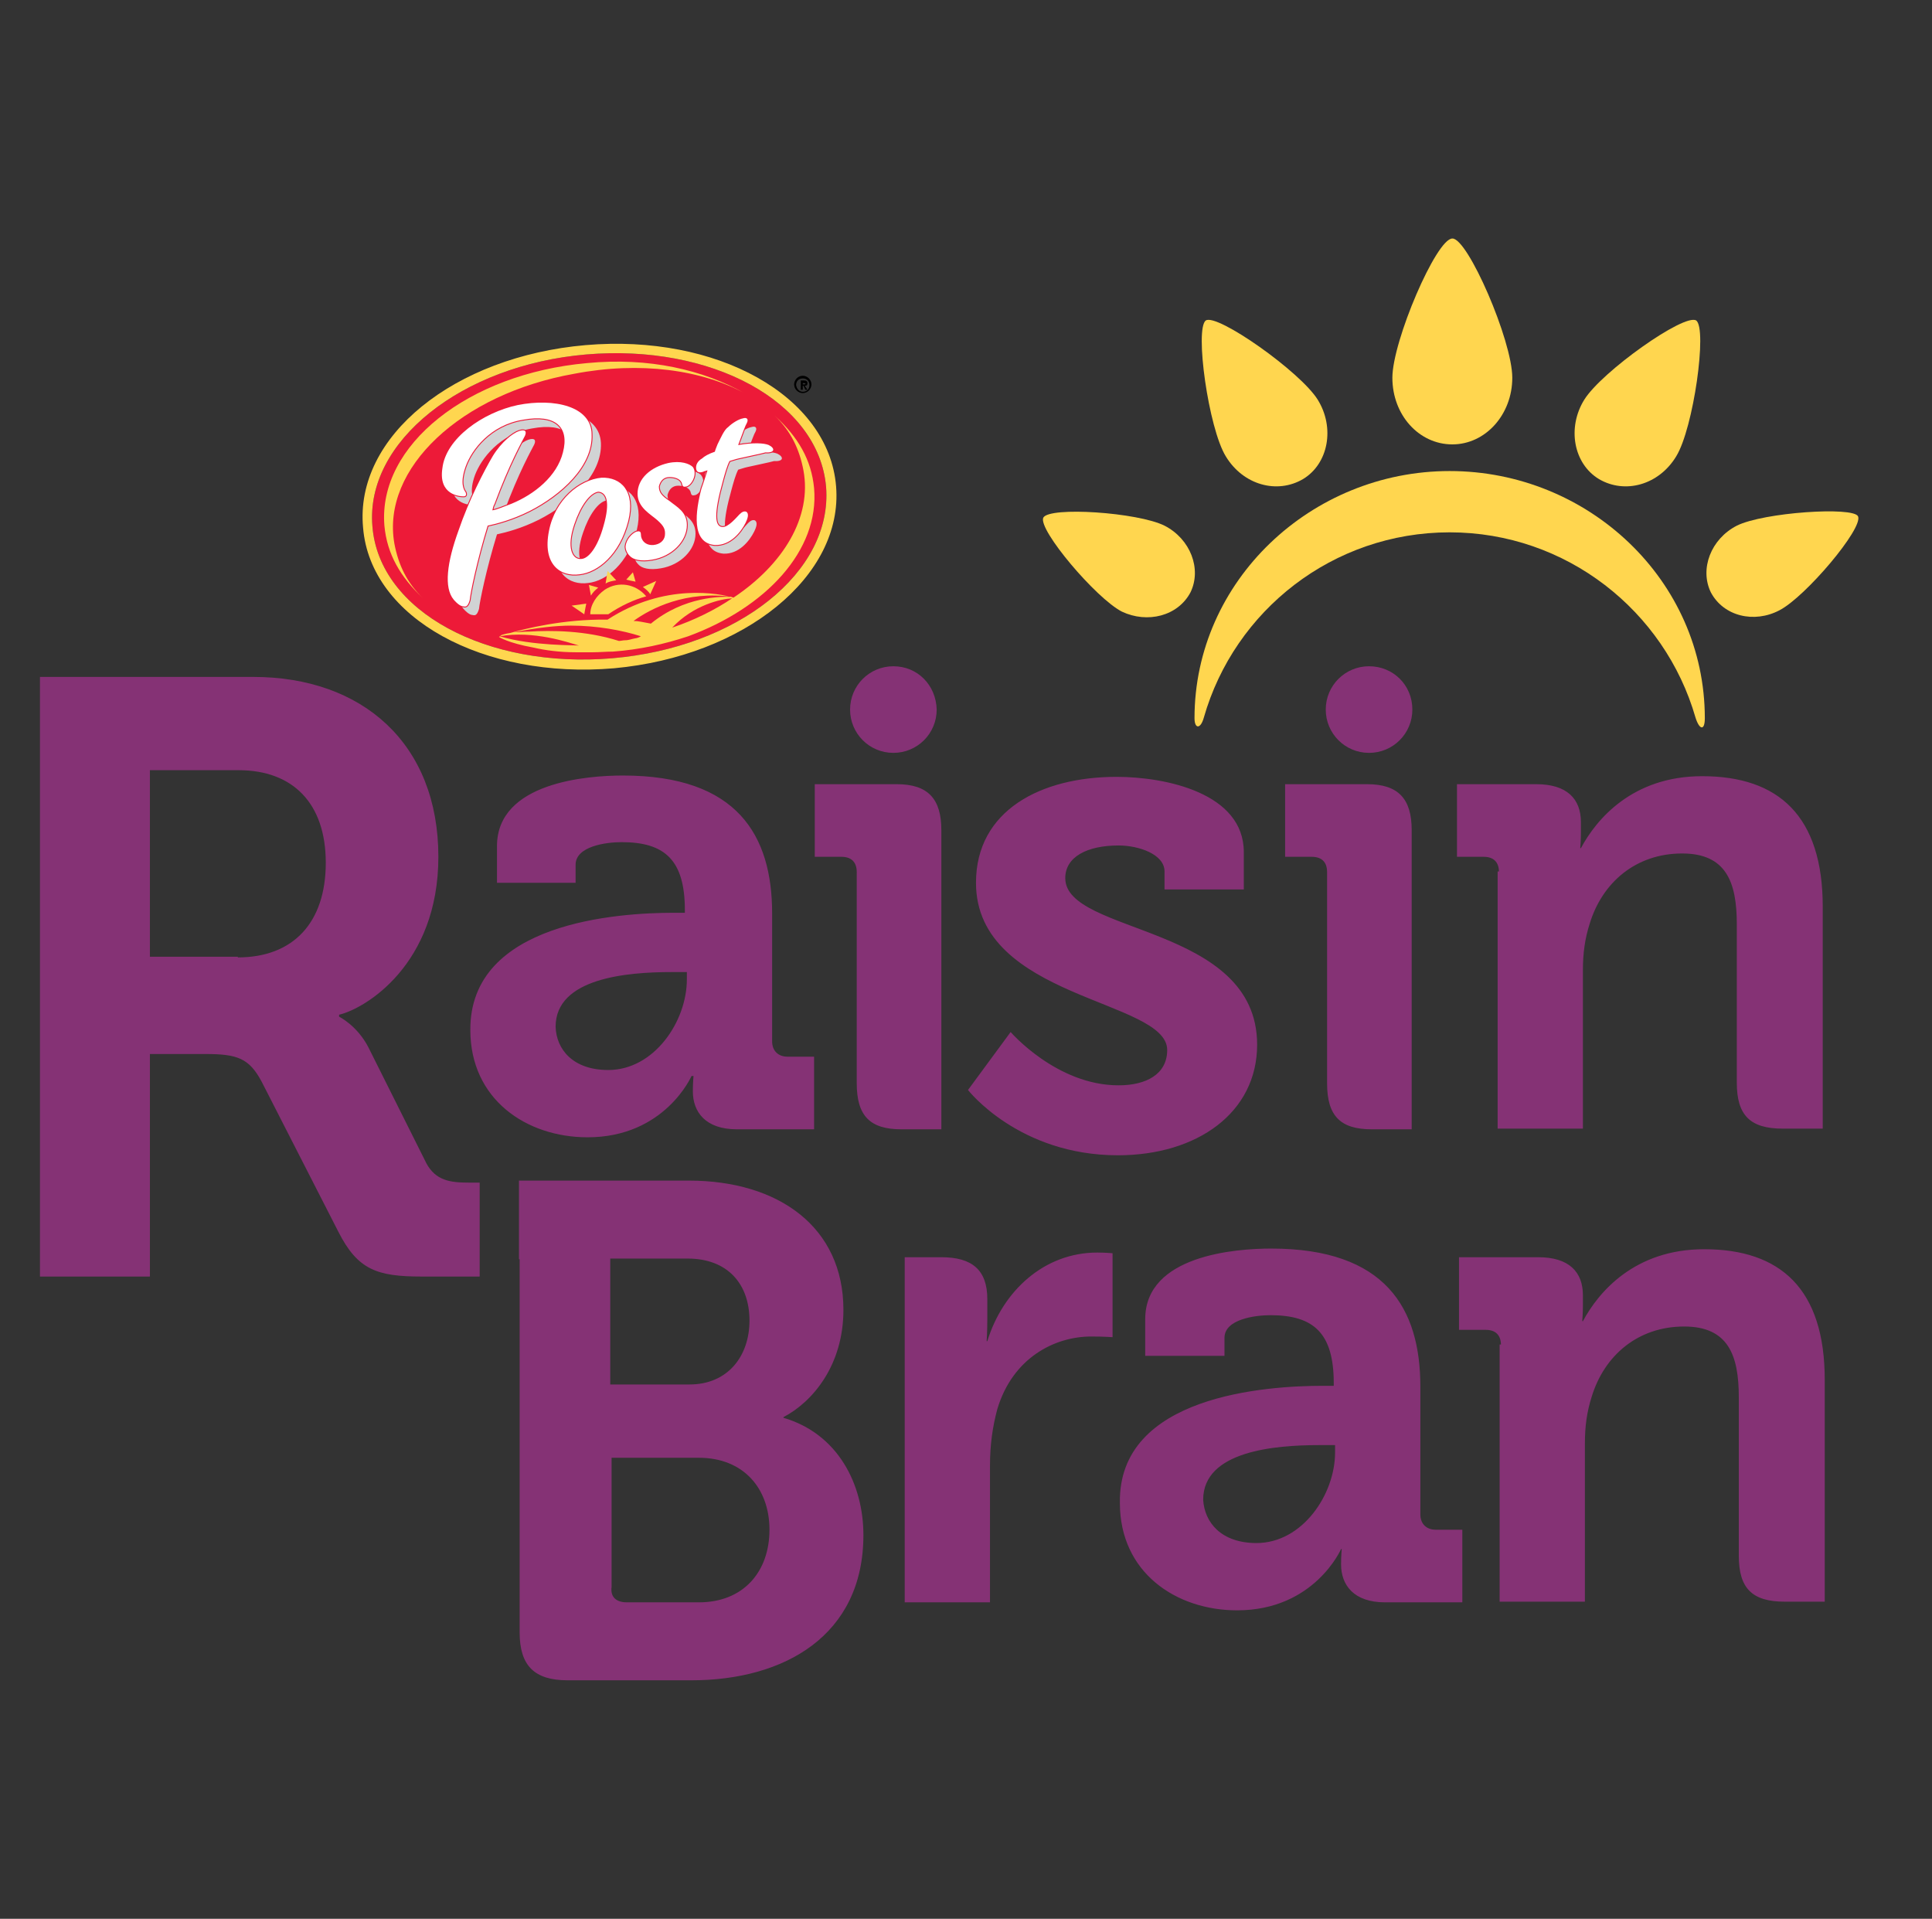 <?xml version="1.0" encoding="utf-8"?>
<!-- Generator: Adobe Illustrator 28.1.0, SVG Export Plug-In . SVG Version: 6.00 Build 0)  -->
<svg version="1.1" id="Layer_1" xmlns="http://www.w3.org/2000/svg" xmlns:xlink="http://www.w3.org/1999/xlink" x="0px" y="0px"
	 viewBox="0 0 290 288" style="enable-background:new 0 0 290 288;" xml:space="preserve">
<rect x="0" y="0" width="290" height="288" fill="#333333" stroke="none"/>
<style type="text/css">
	.st0{fill:#FFD64F;}
	.st1{fill-rule:evenodd;clip-rule:evenodd;fill:#ED1A38;}
	.st2{fill-rule:evenodd;clip-rule:evenodd;fill:#FFD64F;}
	.st3{fill:#D1D3D4;}
	.st4{fill:#ED1A38;stroke:#ED1A38;stroke-width:0.277;stroke-linecap:round;stroke-linejoin:round;}
	.st5{fill:#FFFFFF;}
	.st6{fill:#853275;}
</style>
<g>
	<g>
		<path class="st0" d="M217.6,79.9c17.5,0,32.3,11.8,36.9,27.8c0.6,1.9,1.4,2,1.4,0.1c0-20.7-17.5-37.1-38.3-37.1
			s-38.3,16.5-38.3,37.1c0,1.6,0.9,1.7,1.4-0.1C185.3,91.6,200.1,79.9,217.6,79.9z"/>
		<path class="st0" d="M227,56.7c0,5.5-4,10-9,10c-5,0-9-4.4-9-10c0-5.5,6.6-20.9,9-20.9C220.3,35.7,227,51.1,227,56.7z"/>
		<path class="st0" d="M197.8,60c2.6,4.2,1.6,9.6-2.2,11.9c-3.9,2.3-9,0.9-11.6-3.4c-2.6-4.2-4.7-19.2-3-20.4
			C182.7,47,195.2,55.8,197.8,60z"/>
		<path class="st0" d="M174.8,78.9c3.9,2,5.6,6.5,3.9,10c-1.9,3.6-6.5,4.7-10.3,2.9c-3.9-2-12.6-12.3-11.8-14.1
			C157.5,76,170.8,76.9,174.8,78.9z"/>
		<path class="st0" d="M237.8,60c-2.6,4.2-1.6,9.6,2.2,11.9c3.9,2.3,9,0.9,11.6-3.4c2.6-4.2,4.7-19.2,3-20.4
			C252.8,47,240.4,55.8,237.8,60z"/>
		<path class="st0" d="M260.7,78.9c-3.9,2-5.6,6.5-3.9,10c1.9,3.6,6.5,4.7,10.3,2.7c3.9-2,12.6-12.3,11.8-14.1
			C278.2,76,264.7,76.9,260.7,78.9z"/>
	</g>
</g>
<g>
	<g>
		<g>
			<path class="st1" d="M91.9,98.8c-18.8,1.6-35-7-36-19.8C54.8,66.3,69.3,54.8,88,53.2s34.9,7,36,19.9
				C125,85.9,110.7,97.2,91.9,98.8z"/>
			<path class="st2" d="M125.5,73c-1.1-13.6-17.9-22.9-37.6-21.2S53.2,65.5,54.5,79.2c1.1,13.6,18.1,22.8,37.7,21.1
				C111.7,98.5,126.6,86.5,125.5,73z M91.9,98.8c-18.8,1.6-35-7-36-19.8C54.8,66.3,69.3,54.8,88,53.2s34.9,7,36,19.9
				C125,85.9,110.7,97.2,91.9,98.8z"/>
			<path class="st3" d="M97.8,82c0.3,0.6,0.9,1.1,1.7,1c1-0.1,1.6-0.7,1.7-1.4c0.1-0.9-0.1-1.4-1.1-2.3c0,0-0.1-2.2-2.9-3.3
				c-0.3-0.1-0.1-0.4-0.1-0.7c0-2.3,2-4,4.6-4.6c1.9-0.3,3.2,0.1,3.6,0.7c0.7,1-0.1,2.6-0.9,2.9c-0.4,0.1-0.6,0.1-0.7-0.3
				c-0.1-0.7-0.9-1.1-1.9-1.1c-0.9,0-1.4,0.6-1.6,1.4c0,0.9,0.4,1.4,1.6,2.2c1.1,0.9,2.6,1.6,2.6,3.6c0,2.4-2.2,4.7-5.2,5.2
				c-1.7,0.3-2.9,0-3.4-0.6c-0.4-0.4-0.6-0.9-0.6-1.4c0-0.6,0.3-1.1,0.7-1.6L97.8,82z M91.6,73c-3.3,0.3-7,3.3-7.9,8
				c-1,5,1.7,6.9,4.6,6.5c2.7-0.3,6-2.9,7.3-8C96.6,75.2,94.6,72.9,91.6,73z M91.9,80.2c-0.9,3.3-2.3,5-3.4,5
				c-1.3,0.1-2.2-1.7-1-5.2c0.9-2.7,2.3-4.7,3.6-4.9C92.5,75.2,92.9,76.7,91.9,80.2z M79.1,62.1c-5.2,1.1-10.8,5-11.3,9.5
				c-0.6,4,2.6,4.2,3.2,4.2c0.4,0,0.4-0.3,0.3-0.6c-0.3-0.4-0.9-1.4,0-3.9c0.9-2.4,3.7-6.2,8.6-7c4.9-0.9,7,1.1,6,4.9
				c-0.9,3.6-4.3,6.3-7.7,7.7c-1.1,0.4-2.2,0.9-2.9,1c0.1-0.3,0.1-0.6,0.3-0.9c2.3-6.2,4.2-9.5,4.6-10.3c0.3-0.7,0-1-0.9-0.7
				c-0.9,0.3-2.6,1.6-3.9,3.7c-1.3,2.2-3.6,6.6-5.2,11.3c-1.7,4.7-2.2,8.5-0.7,10.3c0.6,0.7,1.1,1,1.4,1c0.4,0.1,0.7,0.1,1-0.9
				c0.1-1.1,1.1-6,2.7-11.2c1.4-0.3,3.7-0.9,6.3-2.2c4.7-2.4,9.5-6.7,9.3-11.5C90,62.2,84.6,61,79.1,62.1z M116.7,68.1
				c-0.7-0.3-2.3-0.4-4.6,0c0.7-1.9,1.1-3,1.3-3.3c0.3-0.6,0-0.9-0.6-0.7c-0.6,0.1-1.6,0.7-2.2,1.3c-0.6,0.4-1.1,1.6-1.6,2.6
				c-0.1,0.3-0.3,0.7-0.4,1.1c-0.9,0.3-1.6,0.7-1.9,1c-0.7,0.4-1,1-0.9,1.6c0.1,0.6,0.7,0.6,1.3,0.3c0.1,0,0.3-0.1,0.4-0.1
				c-0.3,0.9-0.6,1.9-0.9,2.7c-0.9,3.4-1.6,8.2,2,8.5c2.3,0.1,3.9-1.9,4.6-3.3c0.3-0.6,0.6-1.4,0.1-1.7c-0.3-0.1-0.6,0-1,0.4
				c-0.4,0.4-1.7,2-2.6,1.9c-1.1-0.1-1.3-1.9,0.1-6.9c0.3-1.1,0.6-2.2,1-3c0.4-0.1,0.9-0.3,1.4-0.4c1.3-0.3,3.3-0.7,4-0.9
				C117.6,69.3,117.7,68.6,116.7,68.1z"/>
			<path class="st4" d="M104,70.1c0.7,1-0.1,2.6-0.9,2.9c-0.4,0.1-0.6,0.1-0.7-0.3c-0.1-0.7-0.9-1.1-1.9-1.1c-0.9,0-1.4,0.6-1.6,1.4
				c0,0.9,0.4,1.4,1.6,2.2c1.1,0.9,2.6,1.6,2.6,3.6c0,2.4-2.2,4.7-5.2,5.2c-1.7,0.3-2.9,0-3.4-0.6c-0.4-0.4-0.6-0.9-0.6-1.4
				c0.1-1,0.9-1.9,1.6-2.2c0.4-0.1,0.7-0.1,0.7,0.4c0,0.9,0.7,1.7,1.9,1.6c1-0.1,1.6-0.7,1.7-1.4c0.1-0.9-0.1-1.4-1.1-2.3
				c-1-0.9-3-1.9-3-4c0-2.3,2-4,4.6-4.6C102.2,69.1,103.5,69.6,104,70.1z M90.3,71.7c-3.3,0.3-7,3.3-7.9,8c-1,5,1.7,6.9,4.6,6.5
				c2.7-0.3,6-2.9,7.3-8C95.4,73.7,93.2,71.6,90.3,71.7z M90.6,78.9c-0.9,3.3-2.3,5-3.4,5c-1.3,0.1-2.2-1.7-1-5.2
				c0.9-2.7,2.3-4.7,3.6-4.9C91.1,73.9,91.6,75.4,90.6,78.9z M77.7,60.8c-5.2,1.1-10.8,5-11.3,9.5c-0.6,4,2.6,4.2,3.2,4.2
				c0.4,0,0.4-0.3,0.3-0.6c-0.3-0.4-0.9-1.4,0-3.9s3.7-6.2,8.6-7c4.9-0.9,7,1.1,6,4.9c-0.9,3.6-4.3,6.3-7.7,7.7
				c-1.1,0.4-2.2,0.9-2.9,1c0.1-0.3,0.1-0.6,0.3-0.9c2.3-6.2,4.2-9.5,4.6-10.3c0.3-0.7,0-1-0.9-0.7C77,65,75.3,66.3,74,68.4
				c-1.3,2.2-3.6,6.6-5.2,11.3c-1.7,4.7-2.2,8.5-0.7,10.3c0.6,0.7,1.1,1,1.4,1c0.4,0.1,0.7,0.1,1-0.9c0.1-1.1,1.1-6,2.7-11.2
				c1.4-0.3,3.7-0.9,6.3-2.2c4.7-2.4,9.5-6.7,9.3-11.5C88.8,61,83.2,59.7,77.7,60.8z M115.4,66.8c-0.7-0.3-2.3-0.4-4.6,0
				c0.7-1.9,1.1-3,1.3-3.3c0.3-0.6,0-0.9-0.6-0.7c-0.6,0.1-1.6,0.7-2.2,1.3c-0.6,0.4-1.1,1.6-1.6,2.6c-0.1,0.3-0.3,0.7-0.4,1.1
				c-0.9,0.3-1.6,0.7-1.9,1c-0.7,0.4-1,1-0.9,1.6s0.7,0.6,1.3,0.3c0.1,0,0.3-0.1,0.4-0.1c-0.3,0.9-0.6,1.9-0.9,2.7
				c-0.9,3.4-1.6,8.2,2,8.5c2.3,0.1,3.9-1.9,4.6-3.3c0.3-0.6,0.6-1.4,0.1-1.7c-0.3-0.1-0.6,0-1,0.4c-0.4,0.4-1.7,2-2.6,1.9
				c-1.1-0.1-1.3-1.9,0.1-6.9c0.3-1.1,0.6-2.2,1-3c0.4-0.1,0.9-0.3,1.4-0.4c1.3-0.3,3.3-0.7,4-0.9C116.3,68,116.4,67.3,115.4,66.8z"
				/>
			<path class="st5" d="M104,70.1c0.7,1-0.1,2.6-0.9,2.9c-0.4,0.1-0.6,0.1-0.7-0.3c-0.1-0.7-0.9-1.1-1.9-1.1c-0.9,0-1.4,0.6-1.6,1.4
				c0,0.9,0.4,1.4,1.6,2.2c1.1,0.9,2.6,1.6,2.6,3.6c0,2.4-2.2,4.7-5.2,5.2c-1.7,0.3-2.9,0-3.4-0.6c-0.4-0.4-0.6-0.9-0.6-1.4
				c0.1-1,0.9-1.9,1.6-2.2c0.4-0.1,0.7-0.1,0.7,0.4c0,0.9,0.7,1.7,1.9,1.6c1-0.1,1.6-0.7,1.7-1.4c0.1-0.9-0.1-1.4-1.1-2.3
				c-1-0.9-3-1.9-3-4c0-2.3,2-4,4.6-4.6C102.2,69.1,103.5,69.6,104,70.1z M90.3,71.7c-3.3,0.3-7,3.3-7.9,8c-1,5,1.7,6.9,4.6,6.5
				c2.7-0.3,6-2.9,7.3-8C95.4,73.7,93.2,71.6,90.3,71.7z M90.6,78.9c-0.9,3.3-2.3,5-3.4,5c-1.3,0.1-2.2-1.7-1-5.2
				c0.9-2.7,2.3-4.7,3.6-4.9C91.1,73.9,91.6,75.4,90.6,78.9z M77.7,60.8c-5.2,1.1-10.8,5-11.3,9.5c-0.6,4,2.6,4.2,3.2,4.2
				c0.4,0,0.4-0.3,0.3-0.6c-0.3-0.4-0.9-1.4,0-3.9s3.7-6.2,8.6-7c4.9-0.9,7,1.1,6,4.9c-0.9,3.6-4.3,6.3-7.7,7.7
				c-1.1,0.4-2.2,0.9-2.9,1c0.1-0.3,0.1-0.6,0.3-0.9c2.3-6.2,4.2-9.5,4.6-10.3c0.3-0.7,0-1-0.9-0.7C77,65,75.3,66.3,74,68.4
				c-1.3,2.2-3.6,6.6-5.2,11.3c-1.7,4.7-2.2,8.5-0.7,10.3c0.6,0.7,1.1,1,1.4,1c0.4,0.1,0.7,0.1,1-0.9c0.1-1.1,1.1-6,2.7-11.2
				c1.4-0.3,3.7-0.9,6.3-2.2c4.7-2.4,9.5-6.7,9.3-11.5C88.8,61,83.2,59.7,77.7,60.8z M115.4,66.8c-0.7-0.3-2.3-0.4-4.6,0
				c0.7-1.9,1.1-3,1.3-3.3c0.3-0.6,0-0.9-0.6-0.7c-0.6,0.1-1.6,0.7-2.2,1.3c-0.6,0.4-1.1,1.6-1.6,2.6c-0.1,0.3-0.3,0.7-0.4,1.1
				c-0.9,0.3-1.6,0.7-1.9,1c-0.7,0.4-1,1-0.9,1.6s0.7,0.6,1.3,0.3c0.1,0,0.3-0.1,0.4-0.1c-0.3,0.9-0.6,1.9-0.9,2.7
				c-0.9,3.4-1.6,8.2,2,8.5c2.3,0.1,3.9-1.9,4.6-3.3c0.3-0.6,0.6-1.4,0.1-1.7c-0.3-0.1-0.6,0-1,0.4c-0.4,0.4-1.7,2-2.6,1.9
				c-1.1-0.1-1.3-1.9,0.1-6.9c0.3-1.1,0.6-2.2,1-3c0.4-0.1,0.9-0.3,1.4-0.4c1.3-0.3,3.3-0.7,4-0.9C116.3,68,116.4,67.3,115.4,66.8z"
				/>
			<g>
				<path class="st2" d="M63.5,89.8c-2.4-2.3-3.7-5-4.3-8.2c-2-11.3,10-22.5,27-25.5c9.9-1.9,19.2-0.6,25.7,3
					c-6.3-3.6-14.5-5.5-23.8-4.6c-17.8,1.6-31.4,12.3-30.4,24.4C58.1,83.2,60.1,86.6,63.5,89.8L63.5,89.8z"/>
				<g>
					<path class="st0" d="M88,90.6l-2.2,0.3l1.9,1.3C87.8,91.6,87.9,91.1,88,90.6z"/>
					<path class="st0" d="M98.5,87.2l-2,0.9c0.4,0.3,0.9,0.7,1.1,1.1L98.5,87.2z"/>
					<path class="st0" d="M89.8,88.2l-1.4-0.4l0.3,1.6C89,88.9,89.3,88.6,89.8,88.2z"/>
					<path class="st0" d="M95.4,87.3l-0.4-1.4l-1,1.1C94.4,87.1,94.8,87.2,95.4,87.3z"/>
					<path class="st0" d="M92.5,87.1l-1.3-1.4l-0.3,1.9C91.3,87.3,91.9,87.2,92.5,87.1z"/>
					<path class="st0" d="M88.6,92.2c0.9,0,1.9,0,2.7,0c1.9-1.3,3.9-2.2,5.7-2.7c-1.6-1.9-4.2-2.3-6.2-1
						C89.5,89.4,88.6,90.8,88.6,92.2z"/>
				</g>
				<g>
					<g>
						<path class="st0" d="M122.2,73.3c-0.4-4.3-2.4-7.7-5.9-10.9c2.4,2.3,3.7,5,4.3,8.2c1.3,7-3,14.1-10.5,19.1
							c-2-0.6-10.3-2.3-18.9,3.3c-6.7-0.1-12.5,1.4-14.6,2c-0.7,0.1-1.3,0.3-1.3,0.3l0,0c-0.1,0.1-0.4,0.3-0.4,0.3s1.3,0.9,5.2,1.6
							c1.7,0.4,3.9,0.7,6.3,0.7c0.9,0,1.7,0,2.6,0c1,0,2-0.1,3-0.1c4-0.3,7.7-1.1,11.3-2.3C115,91.2,123,82.6,122.2,73.3z M75,95.5
							c5-0.9,10.3,0.9,11.9,1.4C86.6,96.8,80,97,75,95.5z M95.4,95.8c-0.6,0.1-1,0.3-1.6,0.3c-0.3,0-0.6,0.1-0.9,0.1
							c-5-1.6-10.2-1.6-13.5-1.4c-0.9,0-1.6,0.1-2.2,0.1c3.4-0.7,6.3-1,8.5-1c3.9,0,7.7,0.7,10.5,1.6C95.9,95.7,95.5,95.8,95.4,95.8
							z M95.1,93.2c2.6-1.9,7.9-4.6,14.9-3.6l0,0l0,0l0,0c-1.7-0.1-7.3-0.1-12.3,4C96.6,93.4,95.8,93.2,95.1,93.2z M100.9,94.2
							c3.2-3.4,7.3-4.3,9-4.4C107.4,91.5,104.2,93.1,100.9,94.2z"/>
					</g>
				</g>
			</g>
		</g>
	</g>
	<g>
		<path d="M120.5,56.4c0.7,0,1.3,0.6,1.3,1.3c0,0.7-0.6,1.3-1.3,1.3s-1.3-0.6-1.3-1.3C119.2,57.1,119.7,56.4,120.5,56.4z
			 M120.5,58.8c0.6,0,1-0.4,1-1c0-0.6-0.4-1-1-1s-1,0.4-1,1C119.6,58.4,120,58.8,120.5,58.8z M120,57.1h0.6c0.4,0,0.6,0.1,0.6,0.4
			s-0.1,0.4-0.4,0.4l0.4,0.6h-0.3l-0.3-0.6h-0.1v0.6h-0.3v-1.4H120z M120.3,57.7h0.3c0.1,0,0.3,0,0.3-0.1c0-0.1-0.1-0.1-0.3-0.1
			h-0.1v0.3H120.3z"/>
	</g>
</g>
<g>
	<g>
		<path id="SVGID_1_" class="st6" d="M77.9,189L77.9,189v-11.8h25.5c13.5,0,23.2,7,23.2,19.4c0,8.3-4.6,13.8-9,16.1v0.1
			c8.2,2.4,12,10,12,17.6c0,15.1-11.9,21.8-25.8,21.8H85.2c-5,0-7.2-2.2-7.2-7.2V189H77.9z M103.5,207.8c5.7,0,9-4.2,9-9.6
			s-3.2-9.3-9.3-9.3H91.6v18.9H103.5z M94.1,240.5h10.8c6.7,0,10.6-4.6,10.6-10.9c0-6.2-3.9-10.8-10.6-10.8H91.8v19.4
			C91.6,239.7,92.5,240.5,94.1,240.5z M135.8,188.7h5.5c4.6,0,6.9,1.9,6.9,6.3v3c0,1.9-0.1,3.3-0.1,3.3h0.1
			c2.3-7.5,8.5-13.3,16.5-13.3c1.1,0,2.3,0.1,2.3,0.1v12.6c0,0-1.3-0.1-3.2-0.1c-5.5,0-11.8,3.2-14.1,10.9c-0.7,2.6-1.1,5.3-1.1,8.5
			v20.5h-12.8L135.8,188.7L135.8,188.7z M198.6,208h1.6v-0.4c0-7.5-3-10.2-9.5-10.2c-2.3,0-6.9,0.6-6.9,3.4v2.7h-11.9v-5.5
			c0-9.6,13.6-10.6,18.9-10.6c17.2,0,22.4,9,22.4,20.7v19.2c0,1.4,0.9,2.3,2.3,2.3h4v10.9h-11.6c-4.7,0-6.6-2.6-6.6-5.7
			c0-1.3,0.1-2.3,0.1-2.3h-0.1c0,0-4,9.2-15.6,9.2c-9.2,0-17.6-5.7-17.6-16.1C167.8,209.4,190.2,208,198.6,208z M188.6,231.6
			c6.9,0,11.8-7.3,11.8-13.6v-1.1H198c-6.7,0-17.4,0.9-17.4,8.2C180.8,228.5,183.3,231.6,188.6,231.6z M225.3,201.9
			c0-1.6-0.9-2.3-2.3-2.3h-4v-10.9h11.9c4.6,0,6.7,2.2,6.7,5.7v1.6c0,1.1-0.1,2.3-0.1,2.3h0.1c2.3-4.3,7.7-10.8,18.2-10.8
			c11.5,0,18.1,6,18.1,19.6v33.3h-6c-4.9,0-6.9-2-6.9-6.9v-23.8c0-6.3-1.6-10.6-8.2-10.6c-6.9,0-12,4.3-13.9,10.6
			c-0.7,2.2-1,4.4-1,6.9v23.8h-12.8v-38.6H225.3z M6,115.7L6,115.7v-14.1h32c16.4,0,27.8,10,27.8,27c0,16.2-11,22.8-14.9,23.7v0.3
			c0,0,2.7,1.3,4.4,4.6l8.7,17.4c1.4,2.6,3.6,2.9,6.3,2.9H72v14.1h-8.7c-6.7,0-9.6-1-12.5-6.7l-11.5-22.5c-1.9-3.6-3.7-4.2-8.5-4.2
			h-8.3v33.4H6V115.7z M35.7,143.7c8.3,0,13.2-5.2,13.2-14.2c0-8.9-4.9-13.9-13.1-13.9H22.5v28h13.2V143.7z M101.2,137h1.6v-0.4
			c0-7.5-3-10.2-9.5-10.2c-2.3,0-6.9,0.6-6.9,3.4v2.7H74.6v-5.5c0-9.6,13.6-10.6,18.9-10.6c17.2,0,22.4,9,22.4,20.7v19.2
			c0,1.4,0.9,2.3,2.3,2.3h4v10.9h-11.6c-4.7,0-6.6-2.6-6.6-5.7c0-1.3,0.1-2.3,0.1-2.3h-0.3c0,0-4,9.2-15.6,9.2
			c-9.2,0-17.6-5.7-17.6-16.1C70.5,138.4,92.8,137,101.2,137z M91.3,160.6c6.9,0,11.8-7.3,11.8-13.6v-1.1h-2.3
			c-6.7,0-17.4,0.9-17.4,8.2C83.5,157.5,86,160.6,91.3,160.6z M128.6,130.9c0-1.6-0.9-2.3-2.3-2.3h-4v-10.9h12.3
			c4.7,0,6.7,2.2,6.7,6.9v44.9h-6c-4.7,0-6.7-2-6.7-6.9V130.9z M151.7,154.9c0,0,6.9,8,16.2,8c4.2,0,7.3-1.7,7.3-5.3
			c0-7.6-28.7-7.6-28.7-25.1c0-10.9,9.8-15.9,21.1-15.9c7.3,0,19.1,2.4,19.1,11.3v5.6h-11.9v-2.7c0-2.6-3.9-3.9-6.9-3.9
			c-4.7,0-8,1.7-8,4.9c0,8.5,28.8,6.9,28.8,25c0,10.2-9,16.6-20.9,16.6c-14.9,0-22.5-9.8-22.5-9.8L151.7,154.9z M199.2,130.9
			c0-1.6-0.9-2.3-2.3-2.3h-4v-10.9h12.3c4.7,0,6.7,2.2,6.7,6.9v44.9h-6c-4.7,0-6.7-2-6.7-6.9V130.9z M225,130.9
			c0-1.6-0.9-2.3-2.3-2.3h-4v-10.9h11.9c4.6,0,6.7,2.2,6.7,5.7v1.6c0,1.1-0.1,2.3-0.1,2.3h0.1c2.3-4.3,7.7-10.8,18.2-10.8
			c11.5,0,18.1,6,18.1,19.6v33.3h-6c-4.9,0-6.9-2-6.9-6.9v-23.8c0-6.3-1.6-10.6-8.2-10.6c-6.9,0-12,4.3-13.9,10.6
			c-0.7,2.2-1,4.4-1,6.9v23.8h-12.8v-38.6H225z M134.1,100c-3.6,0-6.5,2.9-6.5,6.5c0,3.6,2.9,6.5,6.5,6.5s6.5-2.9,6.5-6.5
			C140.5,102.8,137.7,100,134.1,100z M205.5,100c-3.6,0-6.5,2.9-6.5,6.5c0,3.6,2.9,6.5,6.5,6.5s6.5-2.9,6.5-6.5
			C212,102.8,209.1,100,205.5,100z"/>
	</g>
</g>
</svg>

